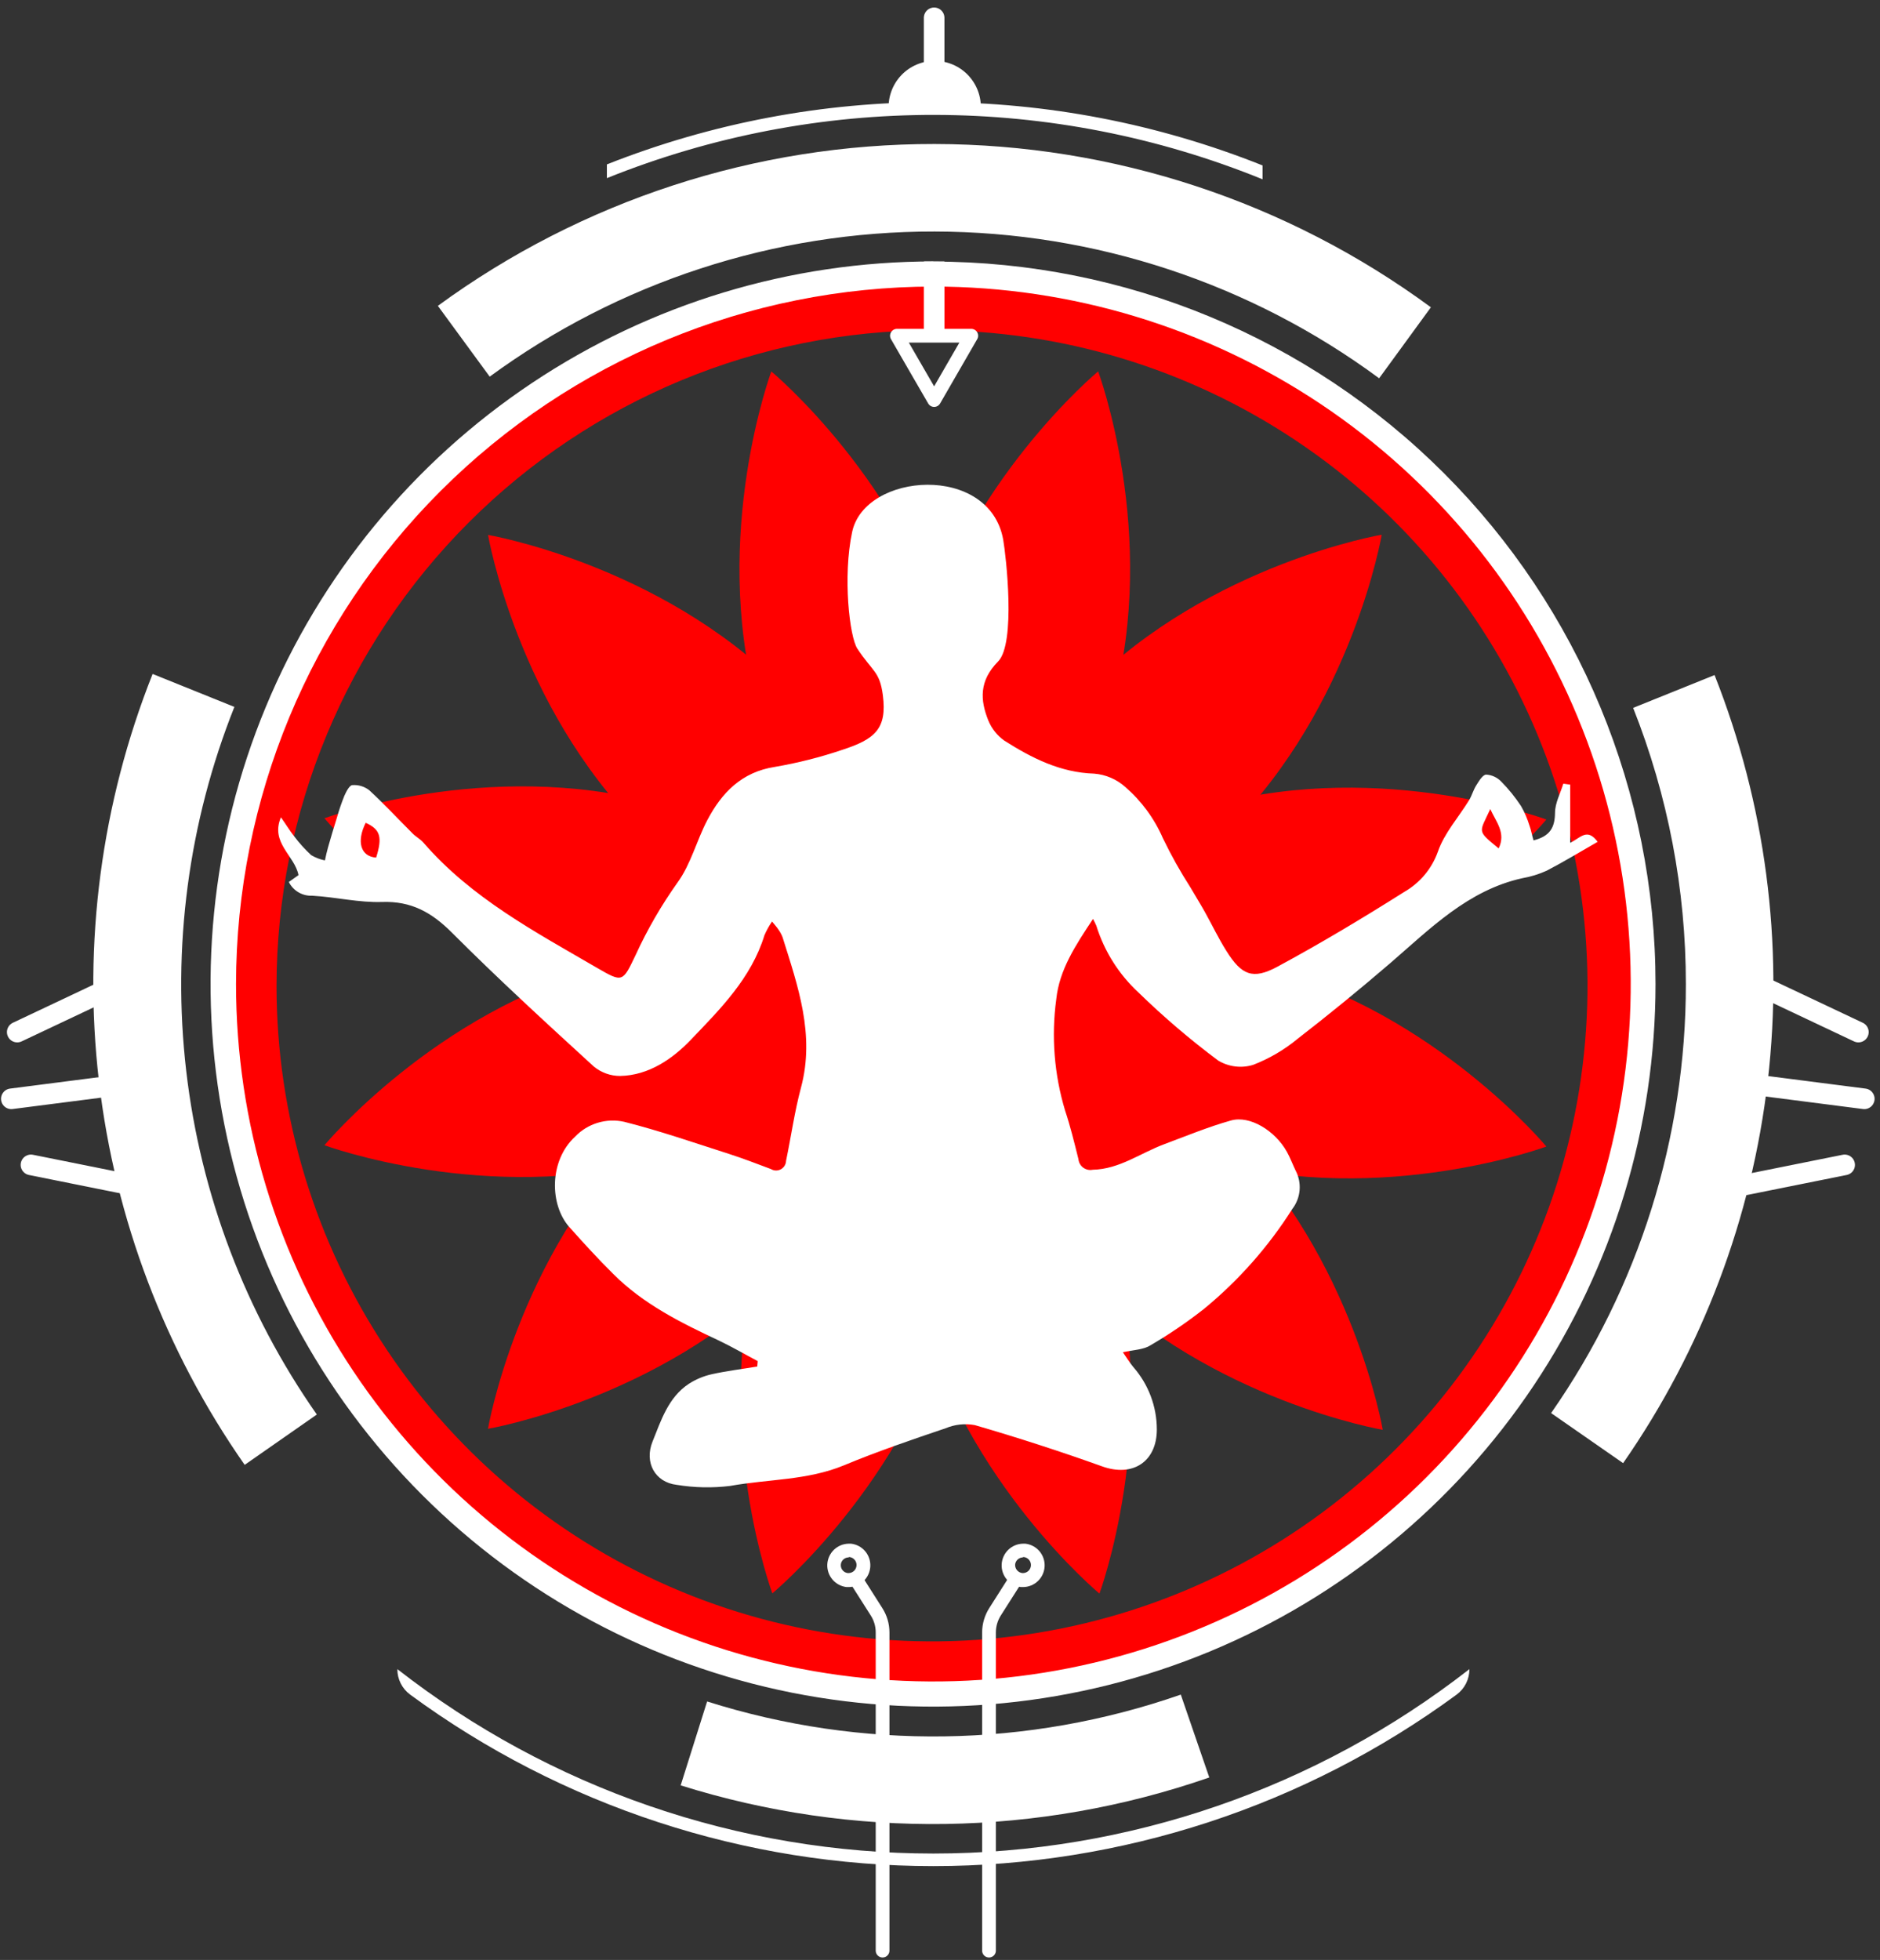 <svg width="354" height="369" viewBox="0 0 354 369" fill="none" xmlns="http://www.w3.org/2000/svg">
<rect x="0" y="0" width="354" height="369" fill="#333333" stroke="none"/>
<g clip-path="url(#clip0)">
<path d="M147.315 129.394C170.583 152.662 176.038 184.811 176.038 184.811C176.038 184.811 143.85 179.317 120.621 156.088C97.391 132.858 91.897 100.709 91.897 100.709C91.897 100.709 124.072 106.19 147.315 129.394Z" fill="#FF0000"/>
<path d="M123.452 151.213C155.187 159.718 176.025 184.822 176.025 184.822C176.025 184.822 145.414 196.172 113.679 187.666C81.944 179.16 61.093 154.056 61.093 154.056C61.093 154.056 91.704 142.707 123.452 151.213Z" fill="#FF0000"/>
<path d="M113.666 182.004C145.414 173.498 176.025 184.835 176.025 184.835C176.025 184.835 155.187 209.965 123.439 218.445C91.691 226.925 61.093 215.614 61.093 215.614C61.093 215.614 81.931 190.51 113.666 182.004Z" fill="#FF0000"/>
<path d="M120.608 213.573C143.876 190.305 176.026 184.85 176.026 184.85C176.026 184.85 170.532 217.025 147.302 240.267C124.073 263.509 91.885 269.003 91.885 269.003C91.885 269.003 97.366 236.803 120.608 213.573Z" fill="#FF0000"/>
<path d="M231.455 156.124C208.187 179.392 176.038 184.847 176.038 184.847C176.038 184.847 181.519 152.66 204.762 129.391C228.004 106.123 260.179 100.668 260.179 100.668C260.179 100.668 254.685 132.895 231.455 156.124Z" fill="#FF0000"/>
<path d="M209.61 132.262C201.104 164.01 176 184.848 176 184.848C176 184.848 164.663 154.238 173.169 122.489C181.675 90.741 206.779 69.916 206.779 69.916C206.779 69.916 218.167 100.527 209.61 132.262Z" fill="#FF0000"/>
<path d="M178.869 122.488C187.375 154.237 176 184.847 176 184.847C176 184.847 150.87 163.996 142.39 132.261C133.91 100.526 145.234 69.928 145.234 69.928C145.234 69.928 170.363 90.753 178.869 122.488Z" fill="#FF0000"/>
<path d="M204.956 240.474C181.688 217.206 176.232 185.057 176.232 185.057C176.232 185.057 208.42 190.551 231.65 213.78C254.879 237.01 260.373 269.197 260.373 269.197C260.373 269.197 228.198 263.703 204.956 240.474Z" fill="#FF0000"/>
<path d="M228.819 218.689C197.083 210.183 176.232 185.079 176.232 185.079C176.232 185.079 206.856 173.742 238.591 182.248C270.327 190.754 291.178 215.858 291.178 215.858C291.178 215.858 260.567 227.195 228.819 218.689Z" fill="#FF0000"/>
<path d="M238.591 187.886C206.856 196.392 176.245 185.055 176.245 185.055C176.245 185.055 197.083 159.925 228.831 151.445C260.58 142.965 291.178 154.289 291.178 154.289C291.178 154.289 270.365 179.38 238.591 187.886Z" fill="#FF0000"/>
<path d="M142.597 237.629C151.103 205.894 176.207 185.043 176.207 185.043C176.207 185.043 187.544 215.667 179.038 247.402C170.532 279.137 145.428 299.988 145.428 299.988C145.428 299.988 134.104 269.378 142.597 237.629Z" fill="#FF0000"/>
<path d="M173.414 247.403C164.908 215.667 176.245 185.057 176.245 185.057C176.245 185.057 201.375 205.895 209.855 237.63C218.335 269.365 207.024 300.028 207.024 300.028C207.024 300.028 181.907 279.151 173.414 247.403Z" fill="#FF0000"/>
<path d="M175.495 62.173C199.906 62.173 223.768 69.412 244.064 82.973C264.361 96.534 280.181 115.809 289.523 138.36C298.866 160.912 301.311 185.727 296.551 209.668C291.791 233.61 280.038 255.602 262.779 272.865C245.521 290.127 223.531 301.884 199.59 306.649C175.65 311.415 150.834 308.974 128.28 299.636C105.727 290.299 86.449 274.483 72.883 254.189C59.318 233.895 52.075 210.035 52.07 185.625C52.101 152.897 65.114 121.519 88.253 98.375C111.392 75.231 142.768 62.211 175.495 62.173ZM175.495 51.832C149.04 51.832 123.179 59.677 101.181 74.374C79.184 89.071 62.039 109.961 51.913 134.403C41.788 158.844 39.138 185.738 44.297 211.686C49.456 237.633 62.194 261.468 80.899 280.177C99.604 298.886 123.436 311.628 149.383 316.792C175.329 321.957 202.225 319.311 226.668 309.191C251.111 299.07 272.004 281.929 286.706 259.935C301.407 237.94 309.257 212.08 309.262 185.625C309.266 168.056 305.808 150.659 299.087 134.426C292.366 118.194 282.514 103.445 270.092 91.021C257.67 78.596 242.923 68.741 226.692 62.017C210.461 55.293 193.064 51.832 175.495 51.832Z" fill="#FF0000"/>
<path d="M175.754 53.952C201.725 53.952 227.112 61.653 248.706 76.082C270.3 90.51 287.131 111.018 297.069 135.012C307.008 159.006 309.608 185.408 304.542 210.88C299.475 236.352 286.969 259.749 268.605 278.113C250.241 296.478 226.843 308.984 201.372 314.05C175.9 319.117 149.498 316.517 125.504 306.578C101.51 296.639 81.002 279.809 66.573 258.215C52.145 236.621 44.443 211.233 44.443 185.263C44.481 150.448 58.328 117.071 82.945 92.454C107.562 67.836 140.94 53.99 175.754 53.952ZM175.754 49.221C148.845 49.208 122.536 57.176 100.156 72.117C77.775 87.057 60.328 108.3 50.022 133.157C39.715 158.014 37.012 185.37 42.254 211.764C47.496 238.157 60.447 262.404 79.47 281.436C98.494 300.468 122.734 313.431 149.125 318.686C175.517 323.94 202.873 321.25 227.736 310.955C252.598 300.66 273.848 283.224 288.8 260.85C303.751 238.477 311.731 212.172 311.731 185.263C311.728 149.197 297.402 114.608 271.903 89.102C246.404 63.596 211.82 49.26 175.754 49.247V49.221Z" fill="white"/>
<path d="M276.687 314.246C247.853 336.746 212.328 348.966 175.754 348.966C139.18 348.966 103.655 336.746 74.821 314.246C74.817 315.178 75.033 316.098 75.451 316.931C75.868 317.765 76.476 318.488 77.226 319.042C105.793 340.021 140.311 351.334 175.754 351.334C211.197 351.334 245.715 340.021 274.282 319.042C275.032 318.488 275.64 317.765 276.058 316.931C276.475 316.098 276.691 315.178 276.687 314.246Z" fill="white"/>
<path d="M44.068 133.064L28.737 126.885C19.076 151.2 15.602 177.534 18.628 203.523C21.653 229.512 31.083 254.343 46.072 275.789L59.658 266.314C46.226 247.131 37.776 224.909 35.068 201.648C32.361 178.388 35.48 154.819 44.145 133.064H44.068Z" fill="white"/>
<path d="M222.342 319.043C193.529 329.087 162.239 329.541 133.147 320.336L128.17 336.132C160.649 346.329 195.547 345.808 227.707 334.646L222.342 319.043Z" fill="white"/>
<path d="M317.445 185.263C317.463 214.153 308.605 242.352 292.069 266.042L305.63 275.466C320.509 254.071 329.868 229.328 332.872 203.441C335.876 177.554 332.433 151.326 322.848 127.092L307.517 133.271C314.081 149.819 317.45 167.46 317.445 185.263Z" fill="white"/>
<path d="M92.208 70.91C116.512 53.105 145.87 43.532 175.999 43.588C206.127 43.643 235.45 53.325 259.688 71.22L269.435 57.854C242.347 37.93 209.612 27.162 175.986 27.113C142.36 27.065 109.594 37.738 82.448 57.582L92.208 70.91Z" fill="white"/>
<path d="M159.816 293.15H159.984C160.373 293.201 160.726 293.403 160.968 293.713C161.21 294.022 161.32 294.414 161.276 294.804C161.238 295.176 161.064 295.52 160.787 295.77C160.51 296.021 160.15 296.16 159.777 296.161H159.622C159.231 296.113 158.876 295.912 158.633 295.601C158.391 295.291 158.282 294.898 158.329 294.507C158.376 294.147 158.554 293.817 158.828 293.579C159.101 293.341 159.453 293.211 159.816 293.214V293.15ZM159.816 290.629C158.773 290.643 157.776 291.054 157.025 291.778C156.275 292.502 155.829 293.484 155.778 294.525C155.727 295.567 156.075 296.588 156.751 297.382C157.426 298.176 158.379 298.682 159.415 298.799H159.829C160.872 298.787 161.872 298.379 162.624 297.656C163.376 296.933 163.825 295.95 163.877 294.908C163.93 293.866 163.583 292.843 162.908 292.048C162.233 291.253 161.279 290.745 160.242 290.629C160.1 290.616 159.958 290.616 159.816 290.629Z" fill="white"/>
<path d="M192.585 293.15H192.805C193.182 293.198 193.527 293.386 193.772 293.678C194.017 293.969 194.142 294.342 194.124 294.721C194.106 295.101 193.946 295.461 193.675 295.727C193.404 295.994 193.043 296.149 192.663 296.162H192.508C192.109 296.119 191.744 295.922 191.49 295.612C191.236 295.303 191.114 294.906 191.15 294.507C191.2 294.146 191.38 293.816 191.656 293.578C191.932 293.34 192.285 293.211 192.65 293.214L192.585 293.15ZM192.65 290.629C191.607 290.643 190.61 291.054 189.859 291.778C189.109 292.502 188.663 293.485 188.612 294.526C188.561 295.567 188.909 296.588 189.585 297.382C190.26 298.176 191.213 298.683 192.249 298.799H192.663C193.705 298.785 194.703 298.374 195.453 297.65C196.203 296.926 196.649 295.943 196.7 294.902C196.751 293.861 196.403 292.839 195.728 292.046C195.052 291.252 194.099 290.745 193.063 290.629C192.926 290.616 192.787 290.616 192.65 290.629Z" fill="white"/>
<path d="M237.739 31.147C198.118 15.323 153.945 15.254 114.274 30.953V33.539C153.899 17.59 198.171 17.668 237.739 33.758V31.147Z" fill="white"/>
<path d="M175.896 49.221V64.151" stroke="white" stroke-width="3.878" stroke-miterlimit="10"/>
<path d="M175.896 3.355V18.906" stroke="white" stroke-width="3.878" stroke-miterlimit="10" stroke-linecap="round"/>
<path d="M190.749 298.125L187.362 303.451C186.626 304.611 186.232 305.955 186.225 307.329V367.245" stroke="white" stroke-width="2.585" stroke-linecap="round" stroke-linejoin="round"/>
<path d="M161.664 298.125L165.051 303.451C165.793 304.608 166.187 305.954 166.188 307.329V367.245" stroke="white" stroke-width="2.585" stroke-linecap="round" stroke-linejoin="round"/>
<path d="M2.134 206.874L25.674 203.85" stroke="white" stroke-width="3.878" stroke-linecap="round" stroke-linejoin="round"/>
<path d="M5.831 219.312L29.371 224.044" stroke="white" stroke-width="3.878" stroke-linecap="round" stroke-linejoin="round"/>
<path d="M3.245 194.312L24.2 184.41" stroke="white" stroke-width="3.878" stroke-linecap="round" stroke-linejoin="round"/>
<path d="M351.041 206.874L327.515 203.85" stroke="white" stroke-width="3.878" stroke-linecap="round" stroke-linejoin="round"/>
<path d="M347.344 219.312L323.805 224.044" stroke="white" stroke-width="3.878" stroke-linecap="round" stroke-linejoin="round"/>
<path d="M349.93 194.312L328.976 184.41" stroke="white" stroke-width="3.878" stroke-linecap="round" stroke-linejoin="round"/>
<path d="M175.896 75.32L172.393 69.27L168.89 63.207H175.896H182.889L179.386 69.27L175.896 75.32Z" stroke="white" stroke-width="2.585" stroke-linecap="round" stroke-linejoin="round"/>
<path d="M184.687 20.485C184.687 21.571 167.326 21.571 167.326 20.485C167.281 19.317 167.472 18.151 167.888 17.059C168.304 15.966 168.936 14.969 169.746 14.127C170.557 13.284 171.529 12.614 172.605 12.157C173.68 11.699 174.837 11.463 176.006 11.463C177.175 11.463 178.332 11.699 179.408 12.157C180.483 12.614 181.456 13.284 182.266 14.127C183.077 14.969 183.709 15.966 184.125 17.059C184.54 18.151 184.732 19.317 184.687 20.485Z" fill="white"/>
<path d="M288.76 158.219C291.888 157.43 292.767 155.788 292.806 153.048C292.806 151.199 293.814 149.377 294.37 147.541L295.663 147.722V158.671C297.602 157.766 298.843 155.788 300.834 158.49C297.55 160.365 294.448 162.265 291.229 163.932C289.765 164.593 288.223 165.067 286.64 165.341C276.428 167.604 269.344 174.804 261.782 181.332C256.103 186.218 250.298 190.958 244.369 195.551C241.846 197.643 238.999 199.311 235.941 200.489C234.852 200.819 233.707 200.917 232.578 200.776C231.449 200.636 230.362 200.261 229.387 199.675C224.11 195.737 219.096 191.458 214.379 186.865C210.68 183.443 207.943 179.11 206.442 174.3C206.256 173.857 206.044 173.426 205.809 173.007C202.473 178.049 199.474 182.586 198.893 188.118C197.938 195.151 198.507 202.306 200.56 209.099C201.556 212.085 202.305 215.174 203.068 218.238C203.098 218.552 203.194 218.856 203.349 219.131C203.504 219.406 203.715 219.645 203.969 219.833C204.222 220.02 204.513 220.153 204.821 220.221C205.129 220.289 205.448 220.292 205.757 220.229C210.785 220.125 214.741 217.088 219.188 215.433C223.376 213.869 227.526 212.149 231.817 210.947C235.346 209.965 240.09 212.86 242.314 216.842C242.947 217.967 243.387 219.195 243.956 220.371C244.557 221.507 244.82 222.792 244.712 224.073C244.605 225.354 244.131 226.577 243.348 227.597C238.851 234.705 233.247 241.05 226.75 246.393C223.533 248.928 220.142 251.235 216.602 253.296C215.31 254.11 213.448 254.149 211.432 254.588C212.156 255.622 212.724 256.566 213.397 257.368C216.248 260.619 217.823 264.794 217.83 269.118C217.83 275.194 213.293 278.167 207.489 276.06C199.591 273.229 191.589 270.643 183.549 268.304C181.698 267.965 179.79 268.172 178.055 268.898C171.591 271.083 165.128 273.293 158.91 275.879C152.007 278.736 144.613 278.464 137.477 279.757C134.132 280.166 130.746 280.096 127.42 279.55C123.31 279.072 121.293 275.31 122.87 271.406C124.447 267.502 125.83 263.068 129.721 260.522C131.04 259.676 132.497 259.068 134.026 258.725C136.844 258.104 139.727 257.755 142.583 257.277L142.674 256.256C140.231 254.963 137.839 253.567 135.344 252.378C128.196 249.03 121.125 245.514 115.463 239.839C112.606 237.008 109.891 234.035 107.216 231.036C103.506 226.886 103.338 218.574 108.276 214.011C109.447 212.784 110.917 211.88 112.541 211.389C114.165 210.897 115.888 210.834 117.544 211.206C124.201 212.886 130.717 215.148 137.258 217.243C139.92 218.096 142.545 219.117 145.169 220.099C145.449 220.269 145.769 220.362 146.097 220.37C146.425 220.377 146.749 220.298 147.037 220.141C147.324 219.984 147.566 219.755 147.737 219.475C147.909 219.196 148.003 218.876 148.013 218.548C148.969 213.946 149.616 209.267 150.831 204.742C153.494 194.776 150.236 185.649 147.353 176.446C147.146 175.917 146.873 175.418 146.539 174.959C146.28 174.558 145.957 174.222 145.376 173.498C144.811 174.309 144.33 175.176 143.941 176.084C141.459 184.163 135.616 189.98 130.109 195.732C126.709 199.3 122.185 202.48 116.743 202.571C114.939 202.568 113.193 201.937 111.805 200.787C102.756 192.514 93.707 184.215 85.059 175.554C81.272 171.766 77.432 169.633 71.977 169.814C67.608 169.969 63.213 168.883 58.805 168.638C57.897 168.681 56.995 168.46 56.21 168.001C55.425 167.542 54.791 166.865 54.384 166.052L56.206 164.76C55.508 161.076 50.855 158.697 52.897 153.875C53.828 155.168 54.526 156.37 55.379 157.43C56.341 158.715 57.419 159.909 58.598 160.998C59.398 161.471 60.272 161.808 61.183 161.993C61.364 161.166 61.532 160.339 61.765 159.537C62.295 157.689 62.838 155.84 63.419 154.005C63.815 152.597 64.285 151.212 64.829 149.855C65.178 149.067 65.785 147.851 66.341 147.813C67.483 147.726 68.616 148.067 69.521 148.769C72.339 151.355 74.963 154.198 77.691 156.913C78.311 157.547 79.151 157.973 79.72 158.632C88.769 169.09 100.765 175.437 112.451 182.237C117.26 185.016 117.234 184.951 119.703 179.768C121.894 174.993 124.53 170.436 127.575 166.156C130.083 162.717 131.169 158.245 133.186 154.405C135.913 149.235 139.649 145.357 145.88 144.387C150.215 143.646 154.485 142.565 158.651 141.155C164.675 139.178 167.067 137.277 166.24 130.891C165.645 126.341 164.313 126.496 161.431 122.114C159.983 119.917 158.651 108.606 160.461 100.138C162.866 88.918 186.315 87.212 188.9 101.599C189.443 104.715 191.305 121.106 187.944 124.531C184.324 128.19 184.57 131.835 186.095 135.636C186.719 137.162 187.764 138.48 189.107 139.436C194.278 142.719 199.668 145.46 206.054 145.654C208.212 145.833 210.254 146.709 211.871 148.149C214.93 150.795 217.356 154.095 218.968 157.805C220.503 160.988 222.229 164.075 224.139 167.048C225.031 168.586 225.974 170.086 226.84 171.637C228.224 174.106 229.426 176.665 230.951 179.07C233.782 183.581 235.889 184.512 240.556 181.991C248.674 177.609 256.611 172.852 264.406 167.927C267.35 166.246 269.596 163.569 270.74 160.378C271.942 156.874 274.618 153.914 276.609 150.682C277.152 149.79 277.423 148.73 277.979 147.851C278.535 146.972 279.181 145.874 279.84 145.835C280.909 145.897 281.915 146.358 282.659 147.128C284.058 148.542 285.314 150.093 286.407 151.755C287.073 152.92 287.606 154.156 287.997 155.439C288.333 156.344 288.463 157.249 288.76 158.219ZM68.862 154.909C67.078 158.464 67.918 161.257 70.827 161.463C72.042 157.572 71.615 156.163 68.862 154.909ZM280.616 152.324C278.522 156.861 278.031 156.293 282.193 159.731C283.615 156.797 281.702 154.741 280.616 152.324Z" fill="white"/>
</g>
<defs>
<clipPath id="clip0">
<rect width="352.902" height="368.415" fill="white" transform="translate(0.195 0.293)"/>
</clipPath>
</defs>
</svg>
